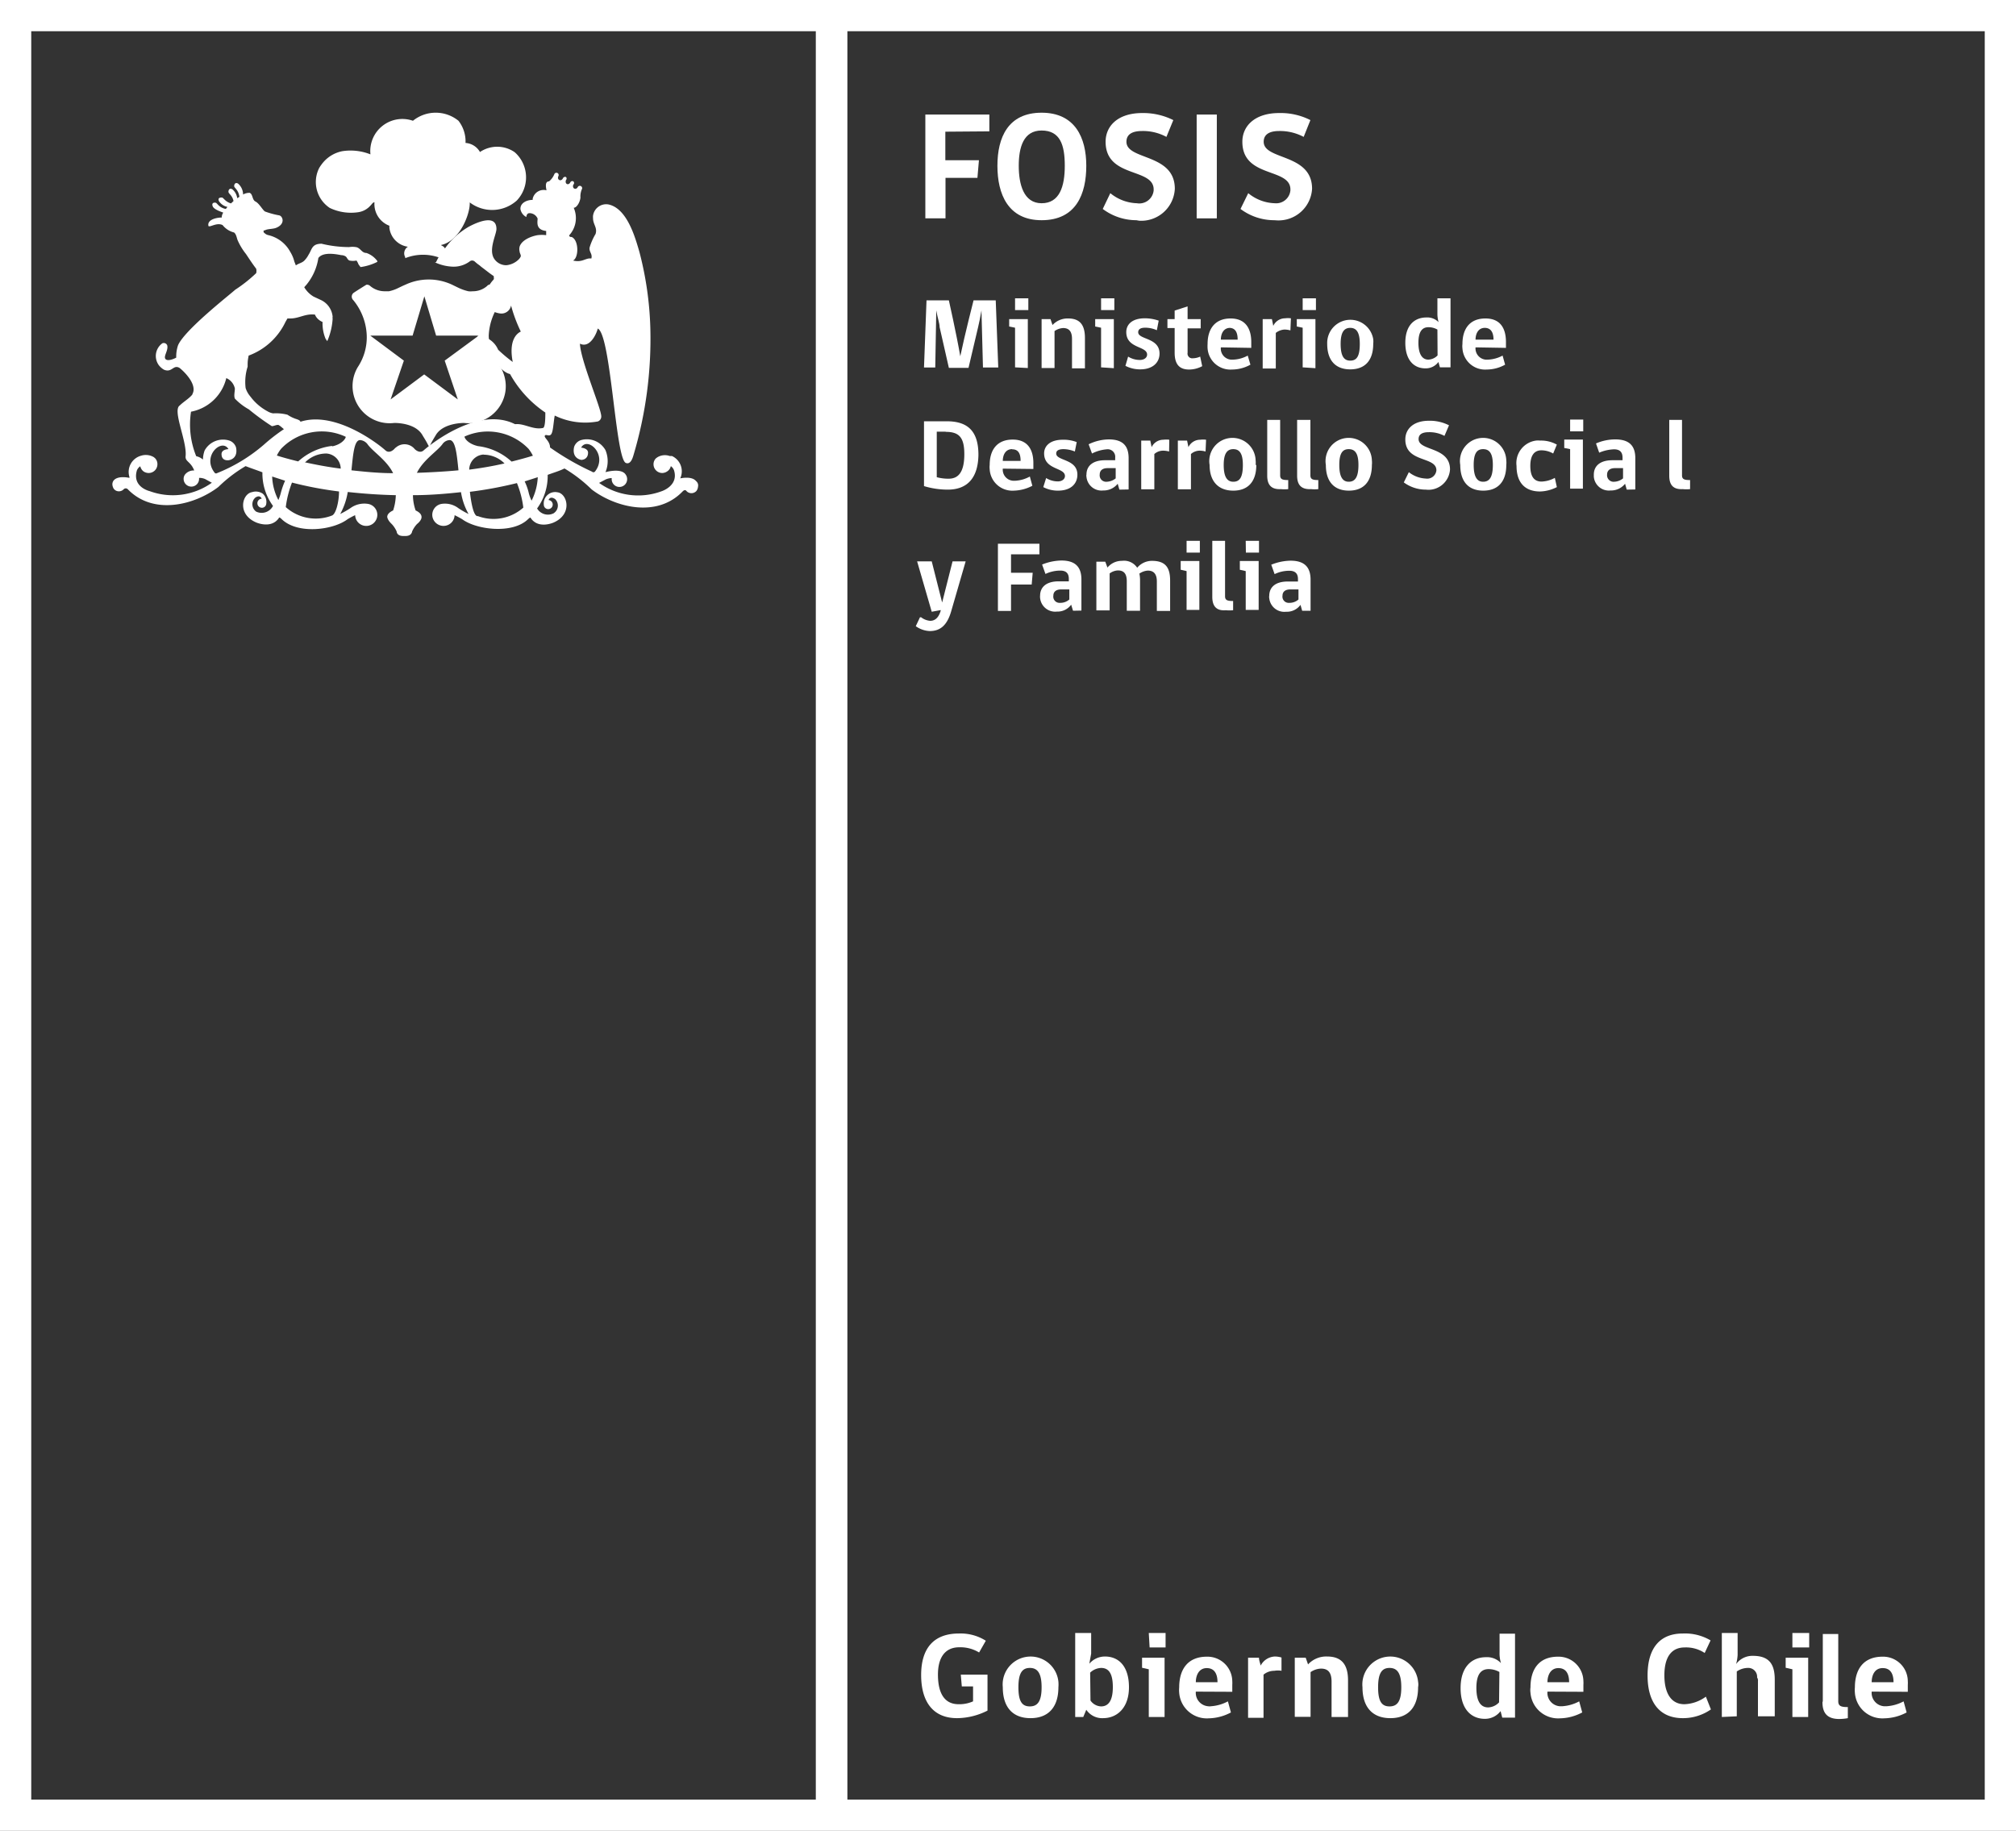 <svg xmlns="http://www.w3.org/2000/svg" viewBox="0 0 120 109"><rect x="0" y="0" width="120" height="109" fill="#333333" stroke="none"/><defs><style>.cls-1{fill:#fff;}.cls-2{fill:none;}</style></defs><g id="Capa_2" data-name="Capa 2"><g id="Capa_2-2" data-name="Capa 2"><path id="Trazado_776" data-name="Trazado 776" class="cls-1" d="M118.13,0H0V109H120V0ZM1.86,1.86h46.7V107.14H1.86ZM118.14,107.14H50.44V1.86h67.7Z"/><path id="Trazado_777" data-name="Trazado 777" class="cls-1" d="M26.34,15.38a.45.45,0,0,0,.14-.6h0c-.09-.16-.3-.18-.2-.2,1.12-.26,1.72-1.9,1.68-2.53a2.2,2.2,0,0,0,2.8-.11,2,2,0,0,0-.07-2.83l-.07-.06a1.83,1.83,0,0,0-2.05,0,1.07,1.07,0,0,0-.86-.54,2,2,0,0,0-.42-1.32,2.15,2.15,0,0,0-2.71,0,1.91,1.91,0,0,0-2.53,2A3.2,3.2,0,0,0,20.38,9a2,2,0,0,0-1.11.63A2.55,2.55,0,0,0,19,10a1.85,1.85,0,0,0,.63,2.38,2.93,2.93,0,0,0,1.72.25,1.2,1.2,0,0,0,.7-.39c.08-.07.13-.19.24-.2a1.38,1.38,0,0,0,.89,1.4.59.59,0,0,0,0,.14,1.29,1.29,0,0,0,1.1,1.11.46.46,0,0,0-.16.62l0,.06a2.87,2.87,0,0,1,2.12,0Z"/><path id="Trazado_778" data-name="Trazado 778" class="cls-2" d="M25.3,17.61,24.59,20H22.07l2,1.46-.78,2.32,2-1.49,2,1.49-.79-2.32L28.52,20H26Z"/><path id="Trazado_779" data-name="Trazado 779" class="cls-1" d="M29.09,20a3.52,3.52,0,0,1,.8-2.1A.33.33,0,0,0,30,17.6a.22.22,0,0,0-.11-.18c-.23-.16-.74-.47-.74-.47l0,0h0c-.05,0-.09,0-.16.08a1.28,1.28,0,0,1-.86.31,1.06,1.06,0,0,1-.25,0,2.87,2.87,0,0,1-.64-.23l-.35-.17h0a3.28,3.28,0,0,0-2.74,0h0l-.16.07-.4.19a2.25,2.25,0,0,1-.44.14l-.25,0a1.33,1.33,0,0,1-.86-.31.29.29,0,0,0-.17-.08h-.06s-.52.32-.74.47a.28.28,0,0,0-.13.2.29.29,0,0,0,.09.25,3.52,3.52,0,0,1,.8,2.1,3.21,3.21,0,0,1-.53,1.88,2.21,2.21,0,0,0,2.17,3.33c.13,0,1.3,0,1.7.77,0,0,.21.33.28.48l.1.18.09-.18c.07-.15.25-.44.28-.49.4-.74,1.57-.76,1.7-.76a2.22,2.22,0,0,0,2.47-1.92,2.24,2.24,0,0,0-.3-1.41A3.12,3.12,0,0,1,29.09,20Zm-.62,0-2,1.47.78,2.31-2-1.49-2,1.49.79-2.31-2-1.49h2.52l.7-2.34.7,2.34h2.52Z"/><path id="Trazado_780" data-name="Trazado 780" class="cls-2" d="M17.05,31.94a2.63,2.63,0,0,0,2.72.51c.26,0,.4-.83.46-1.44a24.64,24.64,0,0,1-2.8-.53,6.68,6.68,0,0,0-.38,1.46Z"/><path id="Trazado_781" data-name="Trazado 781" class="cls-2" d="M16.75,26.77a.35.35,0,0,0-.13-.08c-.14,0-.24.1-.4.06a12.83,12.83,0,0,1-1.36-1,3.32,3.32,0,0,1-.84-.65c-.12-.17,0-.39,0-.6a.86.86,0,0,0-.52-.62,2.65,2.65,0,0,1-2.1,2,5,5,0,0,0,.31,2.65.83.83,0,0,1,.4.19,1.91,1.91,0,0,1,.1-.53,1.27,1.27,0,0,1,1.45-.6A.59.59,0,0,1,14,28c.14.7-.44.76-.44.76-.41,0-.42-.32-.42-.32-.05-.33.41-.35.41-.35-.39-.7-1.62.44-.81,1.43a.1.1,0,0,0,.14,0h0a9.71,9.71,0,0,0,2.8-1.71,9.86,9.86,0,0,1,1.2-.93A1.45,1.45,0,0,1,16.75,26.77Z"/><path id="Trazado_782" data-name="Trazado 782" class="cls-2" d="M30,15.69l.15.12Z"/><path id="Trazado_783" data-name="Trazado 783" class="cls-2" d="M30.82,16.3l-.27-.2Z"/><path id="Trazado_784" data-name="Trazado 784" class="cls-2" d="M30.25,15.87l.24.19Z"/><path id="Trazado_785" data-name="Trazado 785" class="cls-2" d="M16.57,31.5a2.78,2.78,0,0,0,.17-.51,4.41,4.41,0,0,1,.23-.64c-.26-.07-.51-.17-.77-.25A3.24,3.24,0,0,0,16.57,31.5Z"/><path id="Trazado_786" data-name="Trazado 786" class="cls-2" d="M29.82,31c.07.62.2,1.4.46,1.45A2.65,2.65,0,0,0,33,31.94a6.45,6.45,0,0,0-.38-1.45A22.37,22.37,0,0,1,29.82,31Z"/><path id="Trazado_787" data-name="Trazado 787" class="cls-2" d="M33.48,31a2.28,2.28,0,0,0,.18.52A3.53,3.53,0,0,0,34,30.1c-.26.09-.51.18-.77.25A4.32,4.32,0,0,1,33.48,31Z"/><path id="Trazado_788" data-name="Trazado 788" class="cls-2" d="M19.43,28.67a1.81,1.81,0,0,0-1.25.51c.6.14,1.31.27,2.1.38A.91.91,0,0,0,19.43,28.67Z"/><path id="Trazado_789" data-name="Trazado 789" class="cls-2" d="M32.29,29l1.26-.34a2.22,2.22,0,0,0-.25-.42,3.36,3.36,0,0,0-3.83-.72s.11.41.79.56a3.53,3.53,0,0,1,2,.93Z"/><path id="Trazado_790" data-name="Trazado 790" class="cls-2" d="M30.61,28.67a.92.92,0,0,0-.86.9c.79-.11,1.5-.24,2.1-.38A1.81,1.81,0,0,0,30.61,28.67Z"/><path id="Trazado_791" data-name="Trazado 791" class="cls-2" d="M23.25,28.06a.62.62,0,0,0-.43-.25c-.35,0-.43.83-.53,1.8.75.09,1.59.14,2.48.17C24.39,29,23.56,28.49,23.25,28.06Z"/><path id="Trazado_792" data-name="Trazado 792" class="cls-2" d="M16.74,28.26a2.7,2.7,0,0,0-.25.4c.35.11.78.23,1.27.35a3.58,3.58,0,0,1,2-.92c.68-.15.83-.55.78-.56A3.35,3.35,0,0,0,16.74,28.26Z"/><path id="Trazado_793" data-name="Trazado 793" class="cls-2" d="M28.39,27.81a.6.6,0,0,0-.43.25c-.32.43-1.15.94-1.53,1.72.89,0,1.73-.07,2.49-.16C28.81,28.64,28.74,27.81,28.39,27.81Z"/><path id="Trazado_794" data-name="Trazado 794" class="cls-1" d="M41.43,28.64c-.26-.32-.94-.16-.94-.16A1,1,0,0,0,40,27.15l-.13,0a.86.86,0,0,0-.75.08h0l-.08.06a.5.5,0,0,0-.14.35.52.52,0,0,0,.52.52.54.54,0,0,0,.3-.1.49.49,0,0,0,.21-.31.53.53,0,0,1,.19.25c.29.93-.75,1.25-.75,1.25a4,4,0,0,1-3.71-.5l.4-.21a1.05,1.05,0,0,1,.35-.08v.07a.46.46,0,0,0,.92,0,.47.47,0,0,0-.09-.28c-.27-.41-1.2-.14-1.2-.14a1.7,1.7,0,0,0,0-1.31,1.27,1.27,0,0,0-1.45-.6.63.63,0,0,0-.42.42c-.14.7.44.76.44.76C35,27.35,35,27,35,27c.05-.32-.41-.35-.41-.35.39-.7,1.61.44.82,1.43a.12.12,0,0,1-.17,0,15.57,15.57,0,0,1-2.5-1.44c0-.38-.37-.58-.31-.7s.26.08.38-.09.13-.68.21-1.11a4.14,4.14,0,0,0,2.57.35.31.31,0,0,0,.2-.3c0-.48-1.23-3.32-1.27-4.33.6.3,1-.62,1.06-.9.79.35,1.05,7.74,1.67,8,.31.13.43-.38.46-.47a24.22,24.22,0,0,0,1-7.57A20,20,0,0,0,38.06,15c-.25-.86-.73-2.6-1.85-2.83a.79.79,0,0,0-.91.67.76.76,0,0,0,0,.15c0,.38.27.56.15.94a3.52,3.52,0,0,0-.35.79c-.06.27.18.38.1.67-.35-.05-.53.26-1.09.12.35-.17.35-1.21-.08-1.4-.06,0-.14,0-.15-.1a1.52,1.52,0,0,0,.27-1.64c.18,0,.37-.33.4-.6h0v0h0a1.11,1.11,0,0,1,.1-.54.14.14,0,0,0-.25-.11c-.11.23-.37.1-.27-.13a.13.13,0,0,0,0-.19.13.13,0,0,0-.18.05v0c-.11.22-.35.1-.26-.13a.13.13,0,0,0,0-.18h0a.14.14,0,0,0-.18.07h0c-.11.23-.38.1-.27-.13a.13.13,0,1,0-.24-.12h0a1.09,1.09,0,0,1-.32.44c-.25,0-.19.33-.15.53a.67.67,0,0,0-.82.49.22.22,0,0,0,0,.08h0c-.39,0-.76.21-.73.56a.66.66,0,0,0,.35.46s0-.22.18-.23a.53.53,0,0,1,.49.32c0,.2-.13.67.51.74V14a2.18,2.18,0,0,0-.51,0c-.4.07-.94.29-1.07.68a.62.62,0,0,0,0,.3c0,.08.08.18.07.28a.57.57,0,0,1-.12.18,1.22,1.22,0,0,1-.74.35.86.86,0,0,1-.7-.35c-.4-.54.11-1.47.11-1.81,0-.92-1.19-.38-1.65-.13a4.48,4.48,0,0,0-1.4,1.27,3.48,3.48,0,0,0-.54.83.1.1,0,0,1-.11,0,2.75,2.75,0,0,0,1,.27,1.61,1.61,0,0,0,1.1-.3.23.23,0,0,1,.16-.06.25.25,0,0,1,.17.08l.13.11.15.11.08.07.25.19,0,0,.26.2h0l.24.17h0a.16.16,0,0,1,0,.07.21.21,0,0,1,0,.12l-.12.14a5,5,0,0,0-.61,1.05,1.41,1.41,0,0,0,1.1.84.58.58,0,0,0,.66-.47l0,0a8.78,8.78,0,0,0,.58,1.55c-.28.13-.72.57-.48,1.81a8.84,8.84,0,0,1-.87-.73A1.34,1.34,0,0,0,28.42,20,5,5,0,0,0,28.9,21a3,3,0,0,1,.29,1.69c.29-.3.25-1.12.25-1.12a.09.09,0,0,1,.06,0c.06,0,.35.57.86.7a6.68,6.68,0,0,0,2.1,2.29c0,.27,0,.92-.15.92-.56.12-1.08-.26-1.58-.23l-.08,0c-2.14-1.07-4.95,1.14-5.43,1.56-.25.23-.54-.08-.54-.08a.78.78,0,0,0-1.1-.1.52.52,0,0,0-.11.1s-.28.31-.53.08c-.44-.4-3-2.37-5.06-1.7,0-.11-.29-.17-.35-.2a2.1,2.1,0,0,1-.42-.22,2.73,2.73,0,0,0-.85-.08.93.93,0,0,1-.33-.12,3.11,3.11,0,0,1-.93-.76l-.15-.19a1.42,1.42,0,0,1-.23-.44,3,3,0,0,1,.12-1.27c0-.31,0-.33.06-.66a3.93,3.93,0,0,0,2.19-2l.12-.21h.17c.53,0,.89-.3,1.47-.23,0,0,.08.28.45.44a2.37,2.37,0,0,0,.18,1l.1.14a3.92,3.92,0,0,0,.32-1.34.21.21,0,0,1,0-.11,1.22,1.22,0,0,0-.7-1l-.43-.2a1.58,1.58,0,0,1-.56-.56l.14-.16a3.28,3.28,0,0,0,.7-1.58c.28-.38,1.05-.23,1.36-.17a.5.5,0,0,1,.27.08c.08.06.1.19.22.24a1,1,0,0,0,.42,0,1,1,0,0,1,.12.23l.12.16a3.18,3.18,0,0,0,1-.31.12.12,0,0,1,0-.05,1.36,1.36,0,0,0-.65-.48c-.29,0-.35-.31-.63-.35a1.35,1.35,0,0,0-.4,0,7,7,0,0,1-1.64-.2c-.59,0-.57.35-.77.65a1.48,1.48,0,0,1-.25.35c-.15.15-.33.16-.51.29l-.09-.23a2,2,0,0,0-.24-.57,2,2,0,0,0-1.3-1,.46.46,0,0,1-.23-.12.12.12,0,0,1-.05-.16.1.1,0,0,1,.05,0c.18-.11.51-.07.72-.17.54-.24.35-.7.14-.73a5,5,0,0,1-.84-.23c-.13-.08-.35-.49-.56-.59s-.15-.44-.35-.52a.76.76,0,0,0-.39.1.87.87,0,0,0-.3-.65c-.17-.1-.24.06-.23.16s.26.22.31.63l-.13.08a.83.83,0,0,0-.29-.53c-.17-.1-.24.05-.23.16s.23.2.3.54l-.15.14c-.35-.1-.45-.35-.54-.35s-.26,0-.18.21a.8.8,0,0,0,.51.35l-.1.12c-.41-.08-.51-.35-.6-.37s-.26,0-.18.21.58.35.63.38a.48.48,0,0,0-.09.29c-.32,0-.89.13-.79.51.11.08.49-.23.84-.06a1.25,1.25,0,0,0,.68.44c.13.1.15.28.21.45a3.67,3.67,0,0,0,.5.83c.2.3.41.62.61.88a.57.57,0,0,1,0,.26A8.5,8.5,0,0,1,14,17.25c-.29.27-3,2.38-3.4,3.3a2.08,2.08,0,0,0-.11.74c-.16.09-.54.24-.65.07s.2-.52.11-.81a.22.22,0,0,0-.29-.11h0a.93.93,0,0,0-.2,1.31,1.08,1.08,0,0,0,.3.26c.48.2.55-.32.92-.11.08.05,1,.83.82,1.45l-.06.15c-.2.24-.52.42-.74.64-.45.29.43,2.1.35,3-.05.35.3.32.51.87a.66.66,0,0,0-.53.22.42.42,0,0,0-.1.28.46.46,0,0,0,.92,0v-.06a.89.89,0,0,1,.36.07l.4.22a4,4,0,0,1-3.7.5S7.85,29,8.15,28a.52.52,0,0,1,.2-.24.53.53,0,0,0,.2.31.55.55,0,0,0,.3.09.52.52,0,0,0,.52-.53.5.5,0,0,0-.14-.35l-.07-.06h0a.93.93,0,0,0-.76-.09,1,1,0,0,0-.7,1.25.14.14,0,0,1,0,.07s-.67-.16-.93.15a.37.37,0,0,0-.08.26h0a.57.57,0,0,0,.07.22.37.37,0,0,0,.32.17.39.39,0,0,0,.29-.13h0a.17.17,0,0,1,.23,0c1.53,1.59,4,.94,5.4-.13a8.39,8.39,0,0,1,1.62-1.24c.35.14.7.25,1,.37a3.28,3.28,0,0,0,.63,2,.76.76,0,0,1-1,.34l0,0a.54.54,0,0,1-.13-.75l.06-.07s.27-.23.4.05a.27.27,0,0,0-.26.27.27.27,0,0,0,.27.27.26.26,0,0,0,.26-.25.66.66,0,0,0-.21-.59A.74.74,0,0,0,15,29.3c-.58.09-.91,1.3.24,1.8,0,0,.9.41,1.36-.26,0,0,0-.1.17.07.95.92,3.07.65,3.92,0a4.64,4.64,0,0,1,.45-.24.66.66,0,1,0,.77-.67,1.4,1.4,0,0,0-1.05.25,5.32,5.32,0,0,1-.61.35,4.07,4.07,0,0,0,.45-1.31c.92.1,1.87.17,2.86.19a3.11,3.11,0,0,1-.16.91s-.35.14-.35.38c0,0,0,.18.27.43a1.6,1.6,0,0,1,.29.44s0,.27.39.27h.14c.37,0,.39-.27.39-.27a1.6,1.6,0,0,1,.29-.44c.31-.25.27-.43.27-.43,0-.24-.35-.38-.35-.38a2.81,2.81,0,0,1-.16-.91c1,0,1.94-.08,2.86-.18a3.87,3.87,0,0,0,.45,1.3,4.59,4.59,0,0,1-.61-.35,1.32,1.32,0,0,0-1-.25.66.66,0,0,0-.54.76.67.67,0,0,0,.77.54.66.66,0,0,0,.55-.63c.23.11.45.24.45.24.84.63,3,.9,3.92,0,.17-.16.16-.07.16-.07.46.68,1.36.27,1.36.27,1.15-.5.82-1.72.24-1.8a.68.68,0,0,0-.82.75.26.26,0,0,0,.26.25.27.27,0,0,0,.27-.27.27.27,0,0,0-.25-.27c.12-.28.4-.05.4-.05a.54.54,0,0,1,0,.76l-.08.07a.75.75,0,0,1-1-.28l0,0a3.28,3.28,0,0,0,.63-2c.35-.13.7-.23,1-.38a8.54,8.54,0,0,1,1.62,1.25c1.38,1.05,3.85,1.72,5.4.13.12-.13.2-.09.23-.05h0a.4.4,0,0,0,.56.05.27.27,0,0,0,.07-.08.52.52,0,0,0,.07-.22h0A.33.33,0,0,0,41.43,28.64Zm-28.5-.48a.11.11,0,0,1-.14,0v0c-.81-1,.42-2.1.81-1.42,0,0-.46,0-.41.35,0,0,0,.35.42.31,0,0,.58-.06.44-.76a.63.63,0,0,0-.43-.42,1.25,1.25,0,0,0-1.44.6,1.71,1.71,0,0,0-.1.54.89.89,0,0,0-.4-.2,5,5,0,0,1-.31-2.65,2.67,2.67,0,0,0,2.1-2,.87.87,0,0,1,.51.62c0,.2-.07.42,0,.6a3.47,3.47,0,0,0,.83.64,14.47,14.47,0,0,0,1.37,1c.14,0,.26-.09.4-.07l.12.08.2.17a10.69,10.69,0,0,0-1.2.93,9.87,9.87,0,0,1-2.81,1.7Zm3.81,1.09a2.88,2.88,0,0,1-.17.52,3.28,3.28,0,0,1-.37-1.4l.77.25a4.41,4.41,0,0,0-.23.64Zm3,1.45a2.67,2.67,0,0,1-2.73-.51,6.14,6.14,0,0,1,.37-1.46,22.28,22.28,0,0,0,2.8.53c0,.61-.19,1.4-.45,1.44Zm-1.6-3.15A1.77,1.77,0,0,1,19.43,27a.91.91,0,0,1,.85.9c-.79-.1-1.5-.24-2.1-.37Zm1.61-1a3.65,3.65,0,0,0-2,.92c-.49-.12-.93-.24-1.27-.35a2.06,2.06,0,0,1,.25-.4A3.35,3.35,0,0,1,20.57,26c.05,0-.11.42-.78.57ZM20.92,28c.1-1,.17-1.81.52-1.8a.62.62,0,0,1,.44.25c.3.43,1.14.94,1.52,1.72-.89,0-1.73-.09-2.48-.17Zm3.89.16c.38-.78,1.21-1.29,1.52-1.71a.56.56,0,0,1,.43-.25c.35,0,.43.82.53,1.8-.75.07-1.6.12-2.49.15ZM27.63,26a3.36,3.36,0,0,1,3.83.72,2.57,2.57,0,0,1,.26.41c-.35.11-.79.23-1.27.35a3.58,3.58,0,0,0-2-.92c-.68-.16-.84-.56-.79-.58Zm1.15,1.07a1.77,1.77,0,0,1,1.25.52c-.6.14-1.32.27-2.1.37a.91.91,0,0,1,.86-.9Zm-.35,3.66c-.25,0-.39-.83-.46-1.45a23.81,23.81,0,0,0,2.8-.52,5.71,5.71,0,0,1,.38,1.46,2.67,2.67,0,0,1-2.72.5Zm3.21-.93a2.21,2.21,0,0,1-.18-.51,3.38,3.38,0,0,0-.23-.63l.78-.25a3.43,3.43,0,0,1-.37,1.4Z"/><path id="Trazado_795" data-name="Trazado 795" class="cls-1" d="M58.78,101.84a4.07,4.07,0,0,1-1.81.45c-1.45,0-2.14-1-2.14-2.57s.73-2.47,2.25-2.47a2.81,2.81,0,0,1,1.6.43l-.4.7a2.15,2.15,0,0,0-1.18-.31c-.88,0-1.27.66-1.27,1.62,0,1.15.41,1.77,1.23,1.77a2,2,0,0,0,.86-.17v-.89h-.67l-.06-.7h1.59Z"/><path id="Trazado_796" data-name="Trazado 796" class="cls-1" d="M63,100.45c0,1.2-.61,1.84-1.66,1.84s-1.65-.64-1.65-1.84a1.66,1.66,0,1,1,3.31-.33,1.82,1.82,0,0,1,0,.33m-1,0c0-.85-.25-1.15-.7-1.15s-.68.3-.68,1.15.22,1.14.68,1.14.7-.3.7-1.14"/><path id="Trazado_797" data-name="Trazado 797" class="cls-1" d="M64.84,99.05a1.22,1.22,0,0,1,.93-.43c.83,0,1.43.59,1.43,1.83s-.72,1.84-1.54,1.84a1.14,1.14,0,0,1-1-.5l-.18.43H64v-5h.95v1.23Zm.07,2.19a.8.8,0,0,0,.63.35c.41,0,.7-.3.7-1.15s-.27-1.14-.7-1.14a1,1,0,0,0-.65.28Z"/><path id="Trazado_798" data-name="Trazado 798" class="cls-1" d="M68.38,102.22V99.38l-.4-.09v-.6h1.34v3.53Zm0-5h1v.86h-.95Z"/><path id="Trazado_799" data-name="Trazado 799" class="cls-1" d="M71.18,100.71a.8.8,0,0,0,.72.87.62.62,0,0,0,.19,0,2.49,2.49,0,0,0,1-.29l.18.66a2.92,2.92,0,0,1-1.32.35,1.65,1.65,0,0,1-1.76-1.52,1.71,1.71,0,0,1,0-.32c0-1.09.52-1.83,1.65-1.83a1.48,1.48,0,0,1,1.51,1.45,1.79,1.79,0,0,1,0,.23v.41Zm.65-1.4c-.46,0-.65.42-.65.84h1.29c0-.45-.15-.84-.64-.84"/><path id="Trazado_800" data-name="Trazado 800" class="cls-1" d="M76.29,99.47a1.35,1.35,0,0,0-.44,0,1,1,0,0,0-.64.23v2.57h-.92V98.69h.65c0,.17.07.32.1.47h0a1,1,0,0,1,.84-.54,1.39,1.39,0,0,1,.4.06c0,.26,0,.53,0,.8"/><path id="Trazado_801" data-name="Trazado 801" class="cls-1" d="M79.26,102.22v-2.1c0-.54-.2-.78-.63-.78a1.15,1.15,0,0,0-.62.21v2.66h-.94V98.69h.65l.14.4A1.47,1.47,0,0,1,79,98.62c.89,0,1.24.52,1.24,1.42v2.18Z"/><path id="Trazado_802" data-name="Trazado 802" class="cls-1" d="M84.41,100.45c0,1.2-.6,1.84-1.65,1.84s-1.66-.64-1.66-1.84a1.66,1.66,0,0,1,3.31-.33.91.91,0,0,1,0,.33m-1,0c0-.85-.25-1.15-.7-1.15s-.68.3-.68,1.15.22,1.14.68,1.14.7-.3.7-1.14"/><path id="Trazado_803" data-name="Trazado 803" class="cls-1" d="M89.34,99a2,2,0,0,1-.08-.64V97.26h.92v5h-.76l-.1-.39a1.16,1.16,0,0,1-.94.46c-.8,0-1.44-.57-1.44-1.83s.66-1.84,1.52-1.84a1.13,1.13,0,0,1,.88.35m-.09.53a1.33,1.33,0,0,0-.64-.17c-.45,0-.73.3-.73,1.12s.27,1.16.7,1.16a.93.93,0,0,0,.65-.3Z"/><path id="Trazado_804" data-name="Trazado 804" class="cls-1" d="M92.11,100.71a.8.8,0,0,0,.72.87H93a2.49,2.49,0,0,0,1-.29l.18.66a2.92,2.92,0,0,1-1.32.35,1.65,1.65,0,0,1-1.76-1.52,1.13,1.13,0,0,1,0-.32c0-1.09.51-1.83,1.64-1.83a1.48,1.48,0,0,1,1.51,1.45,1.79,1.79,0,0,1,0,.23v.41Zm.65-1.4c-.46,0-.65.42-.65.84H93.4c0-.45-.15-.84-.64-.84"/><path id="Trazado_805" data-name="Trazado 805" class="cls-1" d="M100.17,102.29c-1.37,0-2.1-.92-2.1-2.54s.72-2.5,2.1-2.5a3,3,0,0,1,1.65.41l-.35.75a2,2,0,0,0-1.19-.33c-.81,0-1.21.6-1.21,1.66s.4,1.72,1.19,1.72a2.28,2.28,0,0,0,1.28-.45l.3.76a2.92,2.92,0,0,1-1.67.52"/><path id="Trazado_806" data-name="Trazado 806" class="cls-1" d="M102.49,102.22v-5h.94v1.3a2.53,2.53,0,0,1-.09.55,1.2,1.2,0,0,1,1-.49c1,0,1.3.53,1.3,1.42v2.18h-1v-2.1a.31.31,0,0,0-.05-.21.53.53,0,0,0-.48-.57h-.1a1.19,1.19,0,0,0-.63.21v2.67Z"/><path id="Trazado_807" data-name="Trazado 807" class="cls-1" d="M106.69,102.22V99.38l-.4-.09v-.6h1.34v3.53Zm0-5h1v.86h-1Z"/><path id="Trazado_808" data-name="Trazado 808" class="cls-1" d="M108.5,101.28v-4h.92v4c0,.3.18.35.57.35v.66a2.94,2.94,0,0,1-.51.05c-.73,0-1-.37-1-1"/><path id="Trazado_809" data-name="Trazado 809" class="cls-1" d="M111.41,100.71a.8.8,0,0,0,.72.87h.18a2.49,2.49,0,0,0,1-.29l.18.66a2.93,2.93,0,0,1-1.33.35,1.64,1.64,0,0,1-1.75-1.52,1.71,1.71,0,0,1,0-.32c0-1.09.52-1.83,1.65-1.83a1.47,1.47,0,0,1,1.5,1.45,1.77,1.77,0,0,1,0,.23v.41Zm.65-1.4c-.47,0-.65.42-.65.84h1.3c0-.45-.15-.84-.64-.84"/><path id="Trazado_810" data-name="Trazado 810" class="cls-1" d="M56.27,7.84v1.7h2l-.09,1.05h-1.9V13h-1.2V6.82h3.81v1Z"/><path id="Trazado_811" data-name="Trazado 811" class="cls-1" d="M62,13.11c-2,0-2.63-1.56-2.63-3.24S60,6.71,62,6.71s2.66,1.5,2.66,3.16S64.07,13.11,62,13.11Zm0-5.34c-1.08,0-1.36,1-1.36,2.1S60.93,12.1,62,12.1s1.38-1,1.38-2.23S63.11,7.77,62,7.77Z"/><path id="Trazado_812" data-name="Trazado 812" class="cls-1" d="M67.64,13.11a3.33,3.33,0,0,1-2-.67l.45-.94a2.62,2.62,0,0,0,1.58.6.86.86,0,0,0,1-.76v-.06c0-1.31-2.86-.66-2.86-2.84,0-.94.73-1.71,2.18-1.71a4,4,0,0,1,1.85.42l-.41,1a2.93,2.93,0,0,0-1.45-.35c-.56,0-.93.18-.93.64,0,1.11,2.88.68,2.88,2.8a2,2,0,0,1-2.12,1.9Z"/><path id="Trazado_813" data-name="Trazado 813" class="cls-1" d="M71.23,13V6.82h1.2V13Z"/><path id="Trazado_814" data-name="Trazado 814" class="cls-1" d="M75.84,13.11a3.34,3.34,0,0,1-2-.67l.46-.94a2.6,2.6,0,0,0,1.58.6.85.85,0,0,0,.93-.77v-.05c0-1.31-2.86-.66-2.86-2.84,0-.94.74-1.71,2.19-1.71A3.91,3.91,0,0,1,78,7.15l-.4,1a3,3,0,0,0-1.46-.35c-.56,0-.92.19-.92.64,0,1.11,2.88.68,2.88,2.8A2,2,0,0,1,76,13.12Z"/><path id="Trazado_815" data-name="Trazado 815" class="cls-1" d="M58.51,21.88l-.09-3.4h0c-.07.43-.14.74-.2,1l-.57,2.42H56.48l-.55-2.42c0-.23-.12-.54-.2-1h0l-.06,3.4H55l.15-4h1.33s.45,2,.68,3.33h0c.27-1.3.79-3.33.79-3.33h1.32l.15,4Z"/><path id="Trazado_816" data-name="Trazado 816" class="cls-1" d="M60.42,21.87V19.51l-.35-.07V19h1.11v2.91Zm0-4.11h.79v.7h-.79Z"/><path id="Trazado_817" data-name="Trazado 817" class="cls-1" d="M63.81,21.93V20.18c0-.44-.17-.65-.53-.65a1,1,0,0,0-.51.18v2.2H62V19h.53l.12.35a1.22,1.22,0,0,1,.93-.39c.74,0,1,.43,1,1.17v1.8Z"/><path id="Trazado_818" data-name="Trazado 818" class="cls-1" d="M65.54,21.87V19.51l-.35-.07V19H66.3v2.92Zm0-4.11h.79v.7h-.79Z"/><path id="Trazado_819" data-name="Trazado 819" class="cls-1" d="M67.75,19.78c0,.45,1.27.31,1.27,1.27,0,.53-.4.94-1.15.94a1.9,1.9,0,0,1-.88-.21l.16-.55a1.32,1.32,0,0,0,.7.2c.26,0,.43-.14.43-.32,0-.52-1.24-.35-1.24-1.34,0-.43.32-.82,1.11-.82a2.52,2.52,0,0,1,.82.14l-.11.57a1.66,1.66,0,0,0-.7-.15C67.88,19.51,67.75,19.61,67.75,19.78Z"/><path id="Trazado_820" data-name="Trazado 820" class="cls-1" d="M70.78,22c-.52,0-.86-.25-.86-1V19.53h-.43V19h.43v-.51l.77-.25V19h.78v.55h-.78V21a.28.28,0,0,0,.24.33H71a1.09,1.09,0,0,0,.44-.1l.12.57A1.65,1.65,0,0,1,70.78,22Z"/><path id="Trazado_821" data-name="Trazado 821" class="cls-1" d="M72.67,20.68a.66.66,0,0,0,.59.73h.16a1.94,1.94,0,0,0,.85-.24l.16.54a2.26,2.26,0,0,1-1.1.29,1.36,1.36,0,0,1-1.45-1.26,2.17,2.17,0,0,1,0-.26c0-.9.44-1.52,1.37-1.52s1.23.66,1.23,1.4v.35Zm.55-1.16c-.39,0-.55.35-.55.7h1c0-.37-.1-.7-.5-.7Z"/><path id="Trazado_822" data-name="Trazado 822" class="cls-1" d="M76.81,19.67a1.34,1.34,0,0,0-.35-.05.91.91,0,0,0-.52.2v2.12h-.78V19h.55l.08.4h0a.78.78,0,0,1,.7-.45,1.39,1.39,0,0,1,.35,0Z"/><path id="Trazado_823" data-name="Trazado 823" class="cls-1" d="M77.54,21.87V19.51l-.35-.07V19H78.3v2.92Zm0-4.11h.79v.7h-.79Z"/><path id="Trazado_824" data-name="Trazado 824" class="cls-1" d="M81.74,20.47c0,1-.5,1.52-1.37,1.52S79,21.46,79,20.47a1.38,1.38,0,0,1,2.74-.28,1.31,1.31,0,0,1,0,.28Zm-.8,0c0-.7-.21-.95-.57-.95s-.57.25-.57.95.18,1,.57,1,.57-.26.57-1Z"/><path id="Trazado_825" data-name="Trazado 825" class="cls-1" d="M85.63,19.18a1.88,1.88,0,0,1-.07-.53v-.89h.78v4.11h-.63l-.09-.32a.93.93,0,0,1-.78.38c-.66,0-1.19-.47-1.19-1.52s.55-1.51,1.26-1.51A.93.93,0,0,1,85.63,19.18Zm-.07.44a1.08,1.08,0,0,0-.53-.14c-.37,0-.6.25-.6.93s.23,1,.59,1a.81.81,0,0,0,.55-.25Z"/><path id="Trazado_826" data-name="Trazado 826" class="cls-1" d="M87.83,20.68a.67.67,0,0,0,.59.73h.16a2,2,0,0,0,.86-.24l.15.54a2.26,2.26,0,0,1-1.1.29,1.35,1.35,0,0,1-1.44-1.26,1.11,1.11,0,0,1,0-.26c0-.9.43-1.52,1.37-1.52s1.22.66,1.22,1.4v.35Zm.55-1.16c-.39,0-.55.35-.55.7H88.9c0-.37-.12-.7-.52-.7Z"/><path id="Trazado_827" data-name="Trazado 827" class="cls-1" d="M56.41,29.15A4.9,4.9,0,0,1,55,28.94V25.08h1.34c1.16,0,1.9.48,1.9,2C58.22,28.36,57.66,29.15,56.41,29.15Zm-.12-3.45h-.53v2.71a2.69,2.69,0,0,0,.7.09c.52,0,.94-.3.94-1.46,0-1-.31-1.33-1.11-1.33Z"/><path id="Trazado_828" data-name="Trazado 828" class="cls-1" d="M59.69,27.9a.66.66,0,0,0,.6.72h.15a2,2,0,0,0,.86-.25l.15.55a2.5,2.5,0,0,1-1.1.29,1.35,1.35,0,0,1-1.44-1.27,1.13,1.13,0,0,1,0-.26c0-.9.44-1.51,1.37-1.51s1.23.65,1.23,1.4v.35Zm.55-1.16c-.39,0-.55.35-.55.7h1.06c0-.38-.1-.69-.5-.69Z"/><path id="Trazado_829" data-name="Trazado 829" class="cls-1" d="M62.87,27c0,.45,1.26.31,1.26,1.26,0,.54-.39.95-1.15.95A1.85,1.85,0,0,1,62.1,29l.17-.54a1.32,1.32,0,0,0,.7.2c.25,0,.42-.14.42-.32,0-.52-1.24-.35-1.24-1.35,0-.42.33-.81,1.11-.81a2.13,2.13,0,0,1,.83.14l-.11.56a1.86,1.86,0,0,0-.7-.14C63,26.75,62.87,26.83,62.87,27Z"/><path id="Trazado_830" data-name="Trazado 830" class="cls-1" d="M66.63,29.15l-.1-.35a1.07,1.07,0,0,1-.86.4.9.9,0,0,1-1-.82.24.24,0,0,1,0-.12c0-.54.4-.86,1.1-.86h.61v-.15a.45.45,0,0,0-.51-.5A2.36,2.36,0,0,0,65,27l-.2-.55A2.82,2.82,0,0,1,66,26.16c.83,0,1.18.38,1.18,1.12v1.86Zm-.22-1.28h-.48c-.33,0-.47.16-.47.38a.38.38,0,0,0,.34.43h.09a.91.91,0,0,0,.52-.2Z"/><path id="Trazado_831" data-name="Trazado 831" class="cls-1" d="M69.59,26.88a1.41,1.41,0,0,0-.35-.05.79.79,0,0,0-.53.2v2.1h-.78v-2.9h.54l.08.39h0a.77.77,0,0,1,.7-.44,1.34,1.34,0,0,1,.35,0Z"/><path id="Trazado_832" data-name="Trazado 832" class="cls-1" d="M71.76,26.88a1.34,1.34,0,0,0-.35-.05.79.79,0,0,0-.52.2v2.1h-.78v-2.9h.55l.08.39h0a.77.77,0,0,1,.7-.44,1.34,1.34,0,0,1,.35,0Z"/><path id="Trazado_833" data-name="Trazado 833" class="cls-1" d="M74.78,27.68c0,1-.5,1.53-1.37,1.53S72,28.68,72,27.68a1.38,1.38,0,1,1,2.74-.27,1.22,1.22,0,0,1,0,.27Zm-.8,0c0-.7-.21-.94-.57-.94s-.57.25-.57.94.19,1,.57,1,.57-.26.57-1Z"/><path id="Trazado_834" data-name="Trazado 834" class="cls-1" d="M75.43,28.32V25h.77v3.3c0,.24.15.28.48.28v.54a2.2,2.2,0,0,1-.44,0C75.65,29.15,75.43,28.84,75.43,28.32Z"/><path id="Trazado_835" data-name="Trazado 835" class="cls-1" d="M77.21,28.32V25H78v3.3c0,.24.15.28.47.28v.54a2,2,0,0,1-.43,0C77.43,29.15,77.21,28.84,77.21,28.32Z"/><path id="Trazado_836" data-name="Trazado 836" class="cls-1" d="M81.66,27.68c0,1-.5,1.53-1.37,1.53s-1.37-.53-1.37-1.53a1.38,1.38,0,1,1,2.74-.27,1.22,1.22,0,0,1,0,.27Zm-.8,0c0-.7-.21-.94-.58-.94s-.56.25-.56.94.19,1,.56,1,.58-.26.58-1Z"/><path id="Trazado_837" data-name="Trazado 837" class="cls-1" d="M84.87,29.15a2.21,2.21,0,0,1-1.31-.43l.3-.61a1.74,1.74,0,0,0,1,.38A.55.55,0,0,0,85.5,28v0c0-.85-1.85-.43-1.85-1.84,0-.61.47-1.11,1.4-1.11a2.51,2.51,0,0,1,1.2.27l-.27.63a1.91,1.91,0,0,0-.94-.22c-.35,0-.6.11-.6.41,0,.72,1.87.44,1.87,1.81A1.29,1.29,0,0,1,85,29.16Z"/><path id="Trazado_838" data-name="Trazado 838" class="cls-1" d="M89.66,27.68c0,1-.5,1.53-1.37,1.53s-1.37-.53-1.37-1.53a1.38,1.38,0,1,1,2.74-.27,1.22,1.22,0,0,1,0,.27Zm-.8,0c0-.7-.21-.94-.58-.94s-.56.25-.56.94.19,1,.56,1,.58-.26.58-1Z"/><path id="Trazado_839" data-name="Trazado 839" class="cls-1" d="M92.67,29a2.32,2.32,0,0,1-1,.26c-.87,0-1.4-.5-1.4-1.52a1.35,1.35,0,0,1,1.16-1.51,1,1,0,0,1,.24,0,1.92,1.92,0,0,1,1,.24l-.22.53a1.41,1.41,0,0,0-.7-.19c-.4,0-.66.27-.66.93s.25.93.67.93a1.8,1.8,0,0,0,.79-.22Z"/><path id="Trazado_840" data-name="Trazado 840" class="cls-1" d="M93.46,29.09V26.74l-.35-.07v-.5h1.11v2.92Zm0-4.11h.78v.7h-.78Z"/><path id="Trazado_841" data-name="Trazado 841" class="cls-1" d="M96.83,29.15l-.1-.35a1.06,1.06,0,0,1-.86.4.9.9,0,0,1-1-.83v-.11c0-.54.4-.86,1.1-.86h.61v-.15c0-.38-.21-.5-.51-.5a2.45,2.45,0,0,0-.88.2L95,26.4a2.89,2.89,0,0,1,1.15-.24c.83,0,1.19.38,1.19,1.12v1.86Zm-.22-1.28h-.48c-.32,0-.47.16-.47.38a.39.39,0,0,0,.34.43h.09a.88.88,0,0,0,.52-.2Z"/><path id="Trazado_842" data-name="Trazado 842" class="cls-1" d="M99.36,28.32V25h.76v3.3c0,.24.15.28.48.28v.54a2.2,2.2,0,0,1-.44,0C99.57,29.15,99.36,28.84,99.36,28.32Z"/><path id="Trazado_843" data-name="Trazado 843" class="cls-1" d="M56,36.32l-.54.1-.87-3h.87l.62,2.45h0l.62-2.45h.78l-.87,3c-.25.84-.67,1.15-1.27,1.15a1.54,1.54,0,0,1-.83-.29l.25-.53h.07a1,1,0,0,0,.54.21c.31,0,.51-.22.62-.59Z"/><path id="Trazado_844" data-name="Trazado 844" class="cls-1" d="M60.18,33v1.1h1.29l-.06.7H60.18v1.57H59.4v-4h2.47V33Z"/><path id="Trazado_845" data-name="Trazado 845" class="cls-1" d="M63.87,36.36,63.76,36a1,1,0,0,1-.85.41.9.9,0,0,1-1-.82.48.48,0,0,1,0-.12c0-.54.4-.86,1.1-.86h.61v-.15c0-.37-.21-.49-.51-.49a2.06,2.06,0,0,0-.88.2l-.2-.56a3.19,3.19,0,0,1,1.15-.24c.83,0,1.19.39,1.19,1.13v1.85Zm-.22-1.27h-.48c-.32,0-.47.15-.47.37a.37.37,0,0,0,.34.43h.09a.79.79,0,0,0,.52-.2Z"/><path id="Trazado_846" data-name="Trazado 846" class="cls-1" d="M67.86,34.56v1.8h-.79V34.61c0-.44-.16-.65-.53-.65a.89.89,0,0,0-.49.18v2.2h-.79v-2.9h.53l.13.35a1.1,1.1,0,0,1,.86-.4.94.94,0,0,1,.91.41,1.15,1.15,0,0,1,.88-.41c.84,0,1.08.44,1.08,1.18v1.8h-.79V34.62c0-.44-.18-.65-.54-.65a1,1,0,0,0-.5.18A1.9,1.9,0,0,1,67.86,34.56Z"/><path id="Trazado_847" data-name="Trazado 847" class="cls-1" d="M70.63,36.31V34l-.35-.08V33.4h1.11v2.91Zm0-4.11h.79v.7h-.79Z"/><path id="Trazado_848" data-name="Trazado 848" class="cls-1" d="M72.16,35.53V32.2h.76v3.3c0,.24.15.28.48.28v.55a2.15,2.15,0,0,1-.43,0C72.38,36.38,72.16,36.06,72.16,35.53Z"/><path id="Trazado_849" data-name="Trazado 849" class="cls-1" d="M74.15,36.31V34l-.35-.08V33.4h1.12v2.91Zm0-4.11h.79v.7h-.78Z"/><path id="Trazado_850" data-name="Trazado 850" class="cls-1" d="M77.51,36.36l-.1-.35a1,1,0,0,1-.86.41.9.9,0,0,1-1-.82.24.24,0,0,1,0-.12c0-.54.39-.86,1.1-.86h.61v-.15c0-.37-.22-.49-.51-.49a2,2,0,0,0-.88.2l-.2-.56a3.19,3.19,0,0,1,1.15-.24c.83,0,1.19.39,1.19,1.13v1.85Zm-.22-1.27h-.48c-.32,0-.47.15-.47.37a.37.37,0,0,0,.34.43h.09a.79.79,0,0,0,.52-.2Z"/></g></g></svg>